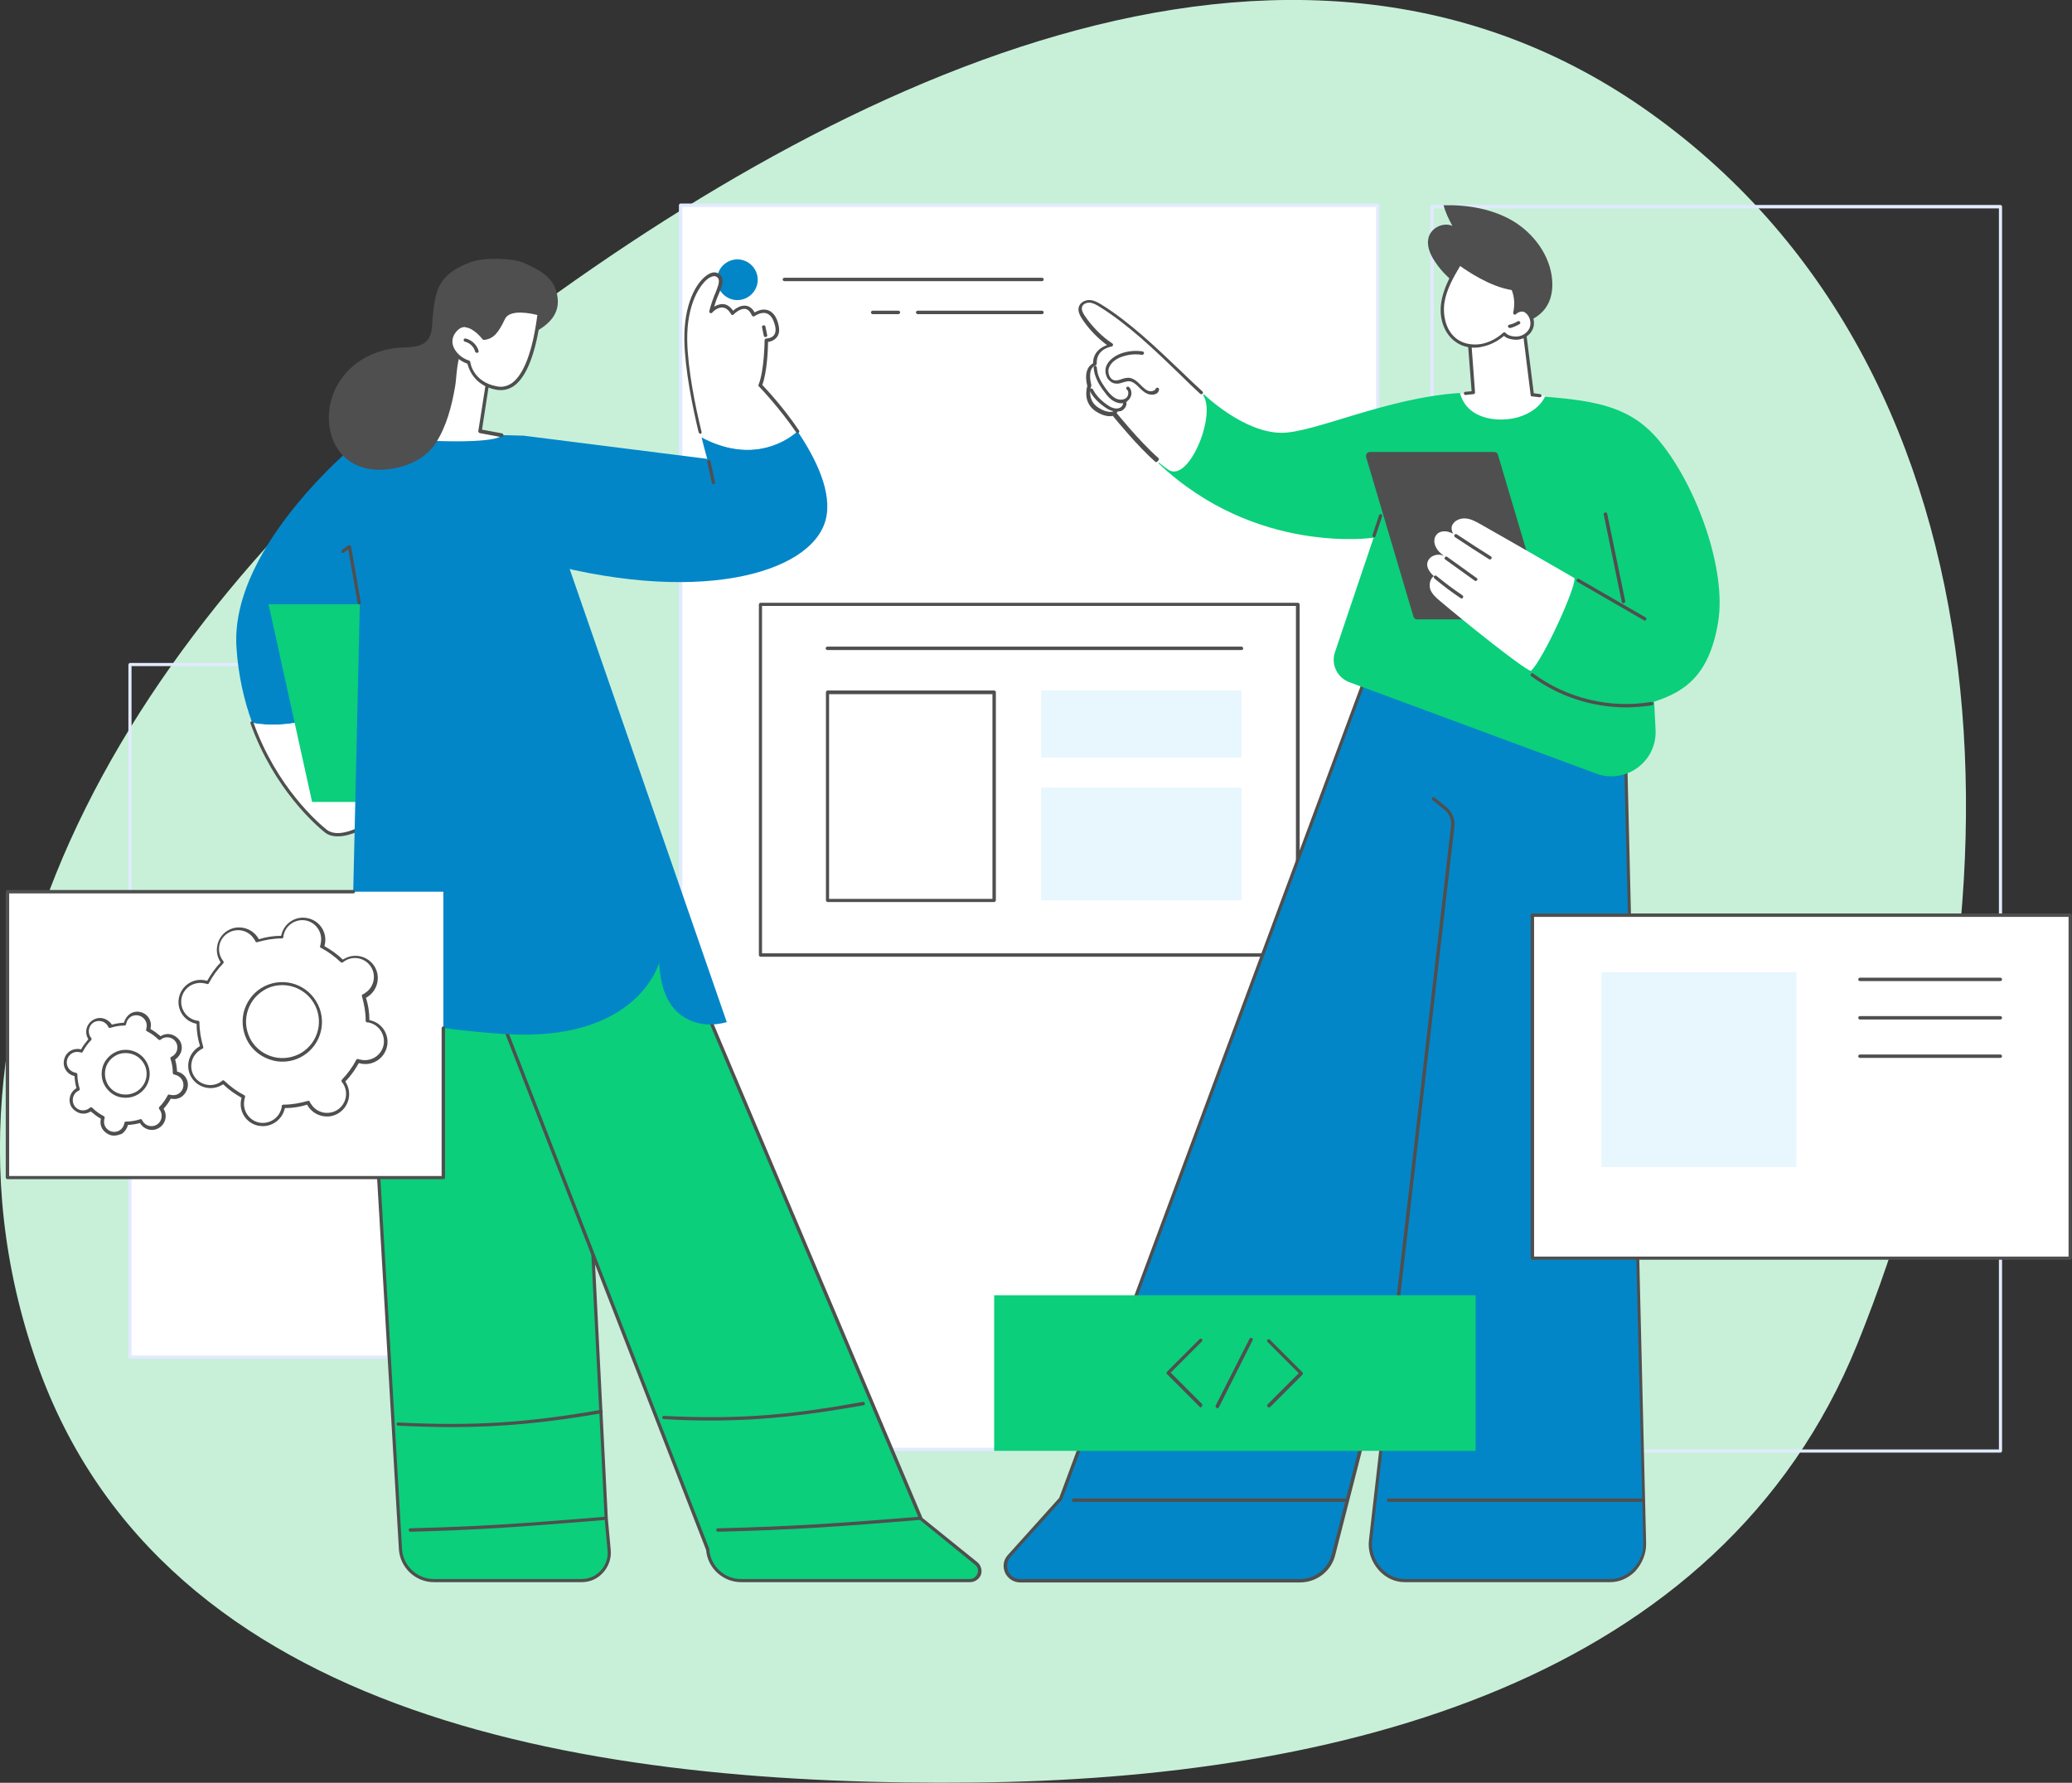 <?xml version="1.0" encoding="utf-8"?>
<!-- Generator: Adobe Illustrator 25.4.1, SVG Export Plug-In . SVG Version: 6.00 Build 0)  -->
<svg version="1.1" id="Layer_1" xmlns="http://www.w3.org/2000/svg" xmlns:xlink="http://www.w3.org/1999/xlink" x="0px" y="0px"
	 viewBox="0 0 723 622" style="enable-background:new 0 0 723 622;" xml:space="preserve">
<rect x="0" y="0" width="723" height="622" fill="#333333" stroke="none"/>
<style type="text/css">
	.st0{fill-rule:evenodd;clip-rule:evenodd;fill:#C8F0D9;}
	.st1{fill:#FFFFFF;}
	.st2{fill:#E2EAFF;}
	.st3{fill:#4F4F4F;}
	.st4{fill:#E8F6FE;}
	.st5{fill:#0386C8;}
	.st6{fill:#0BCF7B;}
</style>
<path class="st0" d="M340.3,621.9c126.4-1.3,259.9-34.7,307.8-153c60.1-148.6,57.5-336.8-72.1-429.4C449.8-50.7,288,29,165.3,123.9
	C54.3,209.9-34,342.1,12.8,475.4C57.1,601.2,208.4,623.3,340.3,621.9z"/>
<path class="st1" d="M480.7,71.6H237.5v434.1h243.2V71.6z"/>
<path class="st2" d="M480.7,506.3H237.5c-0.3,0-0.6-0.3-0.6-0.6V71.6c0-0.3,0.3-0.6,0.6-0.6h243.2c0.3,0,0.6,0.3,0.6,0.6v434.1
	C481.3,506,481,506.3,480.7,506.3z M238.1,505.1h242.1V72.2H238.1V505.1z"/>
<path class="st2" d="M193.4,343.2h-148c-0.3,0-0.6-0.3-0.6-0.6V231.9c0-0.3,0.3-0.6,0.6-0.6h148c0.3,0,0.6,0.3,0.6,0.6v110.7
	C193.9,342.9,193.7,343.2,193.4,343.2z M45.9,342h146.9V232.4H45.9V342z"/>
<path class="st1" d="M193.4,362.8h-148v110.7h148V362.8z"/>
<path class="st2" d="M193.4,474.1h-148c-0.3,0-0.6-0.3-0.6-0.6V362.8c0-0.3,0.3-0.6,0.6-0.6h148c0.3,0,0.6,0.3,0.6,0.6v110.7
	C193.9,473.8,193.7,474.1,193.4,474.1z M45.9,472.9h146.9V363.3H45.9V472.9z"/>
<path class="st2" d="M698,506.8H499.7c-0.3,0-0.6-0.3-0.6-0.6V72.1c0-0.3,0.3-0.6,0.6-0.6H698c0.3,0,0.6,0.3,0.6,0.6v434.1
	C698.6,506.5,698.3,506.8,698,506.8z M500.3,505.7h197.2V72.7H500.3V505.7z"/>
<path class="st1" d="M452.8,210.9H265.4v122.3h187.5V210.9z"/>
<path class="st3" d="M452.8,333.8H265.4c-0.3,0-0.6-0.3-0.6-0.6V210.9c0-0.3,0.3-0.6,0.6-0.6h187.5c0.3,0,0.6,0.3,0.6,0.6v122.3
	C453.4,333.5,453.1,333.8,452.8,333.8z M265.9,332.6h186.3V211.4H265.9V332.6z"/>
<path class="st3" d="M346.9,314.7h-58.1c-0.3,0-0.6-0.3-0.6-0.6v-72.6c0-0.3,0.3-0.6,0.6-0.6h58.1c0.3,0,0.6,0.3,0.6,0.6v72.6
	C347.4,314.5,347.2,314.7,346.9,314.7z M289.3,313.6h57v-71.4h-57V313.6z"/>
<path class="st4" d="M433.2,240.9h-69.9v23.4h69.9V240.9z"/>
<path class="st4" d="M433.2,274.8h-69.9v39.3h69.9V274.8z"/>
<path class="st3" d="M433.2,226.8H288.7c-0.3,0-0.6-0.3-0.6-0.6c0-0.3,0.3-0.6,0.6-0.6h144.5c0.3,0,0.6,0.3,0.6,0.6
	C433.8,226.5,433.6,226.8,433.2,226.8z"/>
<path class="st5" d="M566.7,239.7l7.2,298.6c0.2,6.8-5.3,13.1-12.1,13.1h-71.7c-7.2,0-12.8-7-12-14.2l9.4-82.1l-22.3,87.2
	c-1.4,5.3-6.2,9.1-11.7,9.1h-97.6c-4.5,0-6.9-5.3-3.9-8.6l18-20l111-299l38.9-17.1L566.7,239.7z"/>
<path class="st3" d="M561.9,552h-71.7c-3.5,0-6.7-1.5-9.1-4.2c-2.6-2.9-3.9-6.8-3.4-10.6l8.4-73.6l-20.2,79
	c-1.4,5.6-6.5,9.5-12.3,9.5h-97.6c-2.3,0-4.3-1.3-5.3-3.4c-0.9-2.1-0.6-4.5,1-6.2l17.9-19.9l111-298.9c0.1-0.1,0.2-0.3,0.3-0.3
	l38.9-17.1c0.2-0.1,0.4-0.1,0.6,0.1l46.6,32.9c0.1,0.1,0.2,0.3,0.2,0.5l7.2,298.6c0.1,3.6-1.4,7.2-3.9,9.9
	C568.2,550.6,565.1,552,561.9,552z M487.6,454.6c0,0,0.1,0,0.1,0c0.3,0.1,0.5,0.3,0.5,0.6l-9.4,82.1c-0.4,3.5,0.7,7,3.1,9.7
	c2.2,2.5,5.2,3.9,8.3,3.9h71.7c2.9,0,5.7-1.2,7.9-3.5c2.4-2.4,3.7-5.7,3.6-9L566.1,240L520,207.4l-38.4,16.8L370.7,523
	c0,0.1-0.1,0.1-0.1,0.2l-18,20c-1.2,1.4-1.5,3.3-0.8,5c0.8,1.7,2.4,2.7,4.2,2.7h97.6c5.3,0,9.8-3.6,11.1-8.6L487,455
	C487.1,454.8,487.3,454.6,487.6,454.6z"/>
<path class="st3" d="M488,452.6C487.9,452.6,487.9,452.6,488,452.6c-0.4,0-0.6-0.3-0.6-0.6l18.9-163.7c0.3-2.3-0.6-4.5-2.4-5.9
	l-4.1-3.3c-0.2-0.2-0.3-0.6-0.1-0.8c0.2-0.2,0.6-0.3,0.8-0.1l4.1,3.3c2.1,1.7,3.2,4.3,2.9,7l-18.9,163.7
	C488.5,452.4,488.3,452.6,488,452.6z"/>
<path class="st3" d="M470,524h-95.4c-0.3,0-0.6-0.3-0.6-0.6c0-0.3,0.3-0.6,0.6-0.6H470c0.3,0,0.6,0.3,0.6,0.6
	C470.6,523.7,470.3,524,470,524z"/>
<path class="st3" d="M573.3,524h-88.8c-0.3,0-0.6-0.3-0.6-0.6c0-0.3,0.3-0.6,0.6-0.6h88.8c0.3,0,0.6,0.3,0.6,0.6
	C573.9,523.7,573.6,524,573.3,524z"/>
<path class="st3" d="M500.8,91.4c-1.8-2.6-3.2-5.9-2.2-8.9c1.1-3.2,5.1-5,8.2-3.7c-1.3-2.3-2.4-4.7-3.1-7.2
	c8.5-0.2,17.2,1.3,24.4,5.6c7.2,4.4,12.8,12,13.5,20.4c0.3,3.5-0.3,7.2-2.4,10c-2.2,3-5.8,4.7-9.3,5.6c-4.7,1.2-9.8,1.1-14.1-1.1
	c-2.9-1.5-5.2-4.2-6.2-7.3c-0.3-0.8-0.4-1.6-0.5-2.4c0-0.6,0.3-1.7,0-2.2c-0.3-0.6-1.4-1.2-1.9-1.7c-0.7-0.6-1.4-1.3-2.1-2
	C503.4,94.9,502,93.2,500.8,91.4z"/>
<path class="st3" d="M508.6,91.9c-0.1,0-0.3-0.1-0.4-0.2c-1.9-1.9-3.3-4.3-4-6.8c-0.1-0.3,0.1-0.6,0.4-0.7c0.3-0.1,0.6,0.1,0.7,0.4
	c0.7,2.4,2,4.6,3.7,6.3c0.2,0.2,0.2,0.6,0,0.8C508.9,91.9,508.7,91.9,508.6,91.9z"/>
<path class="st1" d="M509.4,137.4l4.7-0.5l-1.2-16.2c0,0,3.9-19.7,19.1-5l2.8,21.9l4.5,0.6c0,0-1.8,10.2-14.5,10.2
	C513.8,148.4,509.2,144.8,509.4,137.4z"/>
<path class="st3" d="M537.3,138.6C537.3,138.6,537.3,138.6,537.3,138.6l-2.7-0.3c-0.3,0-0.5-0.2-0.5-0.5l-2.7-21.7
	c-4.4-4.2-8.2-5.8-11.2-4.9c-4.8,1.5-6.5,8.8-6.7,9.6l1.2,16.1c0,0.3-0.2,0.6-0.5,0.6l-2.8,0.3c-0.3,0-0.6-0.2-0.6-0.5
	c0-0.3,0.2-0.6,0.5-0.6l2.2-0.2l-1.2-15.6c0-0.1,0-0.1,0-0.2c0.1-0.4,1.8-8.8,7.5-10.6c3.6-1.1,7.8,0.7,12.5,5.3
	c0.1,0.1,0.2,0.2,0.2,0.3l2.7,21.5l2.2,0.3c0.3,0,0.5,0.3,0.5,0.6C537.9,138.4,537.6,138.6,537.3,138.6z"/>
<path class="st1" d="M524.9,116.5c-2.3,1.9-5,3.5-7.9,4c-2.9,0.6-6.1,0.1-8.6-1.5c-4.2-2.8-5.7-8.4-4.9-13.3
	c0.7-4.9,3.3-9.4,5.9-13.7c0,0,9.8,7.5,18.7,8.7c1.1,2.9,1.3,5.7,0.6,8.5c0,0,2-1.8,3.8-0.6c2,1.3,2.8,4.1,1.8,6.2
	c-1,2.2-3.4,3.5-5.8,3.3C527.2,117.9,526,117.6,524.9,116.5z"/>
<path class="st3" d="M514.6,121.3c-2.4,0-4.7-0.6-6.5-1.9c-4-2.7-6.1-8.1-5.2-13.9c0.8-5.2,3.6-10,5.9-13.9c0.1-0.1,0.2-0.2,0.4-0.3
	c0.2,0,0.3,0,0.5,0.1c0.1,0.1,9.7,7.4,18.4,8.6c0.2,0,0.4,0.2,0.5,0.4c1,2.5,1.3,5,0.9,7.5c0.9-0.4,2.1-0.7,3.3,0.1
	c2.2,1.4,3.1,4.5,2,6.9c-1,2.3-3.7,3.9-6.4,3.6c-1.1-0.1-2.4-0.3-3.6-1.3c-2.4,2-5.1,3.3-7.8,3.8
	C516.3,121.2,515.4,121.3,514.6,121.3z M509.5,92.8c-2.2,3.7-4.8,8.2-5.5,12.9c-0.6,4.4,0.5,10,4.7,12.8c2.2,1.5,5.2,2,8.2,1.5
	c2.6-0.5,5.3-1.8,7.6-3.9c0.2-0.2,0.6-0.2,0.8,0c0.9,0.9,1.9,1.2,3.2,1.3c2.2,0.2,4.3-1,5.2-2.9c0.8-1.9,0.1-4.4-1.6-5.5
	c-1.4-0.9-3.1,0.5-3.1,0.6c-0.2,0.2-0.5,0.2-0.7,0.1c-0.2-0.1-0.3-0.4-0.3-0.6c0.6-2.7,0.5-5.3-0.5-7.9
	C519.8,100,511.6,94.3,509.5,92.8z"/>
<path class="st3" d="M526.8,114.4c-0.3,0-0.5-0.2-0.6-0.4c-0.1-0.3,0.1-0.6,0.4-0.7c1.1-0.2,2.1-0.7,3-1.2c0.3-0.2,0.6-0.1,0.8,0.2
	c0.2,0.3,0.1,0.6-0.2,0.8c-1,0.6-2.2,1.1-3.4,1.4C526.9,114.4,526.8,114.4,526.8,114.4z"/>
<path class="st6" d="M479.3,187.6c0,0-41.1,6.2-75.1-26c8.1-4.7,13.1-13,15.8-24.1c0,0,13.9,13.5,27.2,13.5
	c11.5,0,36.4-12.2,62.2-13.9c0.5,1.6,1.2,3.2,2.3,4.5c2.1,2.6,5.4,4,8.6,4.5c3.1,0.5,6.3,0.3,9.3-0.5c2.7-0.8,5.3-2.1,7.3-4.1
	c0.9-0.9,1.7-2,2.2-3.1c18.6,1.5,30.4,3.7,40.2,15.8c12.7,15.5,23.3,44.6,20.2,63s-11.5,24.1-22.3,27.6l0.5,9.9
	c0.5,11-10.4,19-20.7,15.2l-86.2-31.9c-4.2-1.6-6.4-6.2-5-10.4L479.3,187.6z"/>
<path class="st3" d="M479.5,187.4c-0.1,0-0.1,0-0.2,0c-0.3-0.1-0.5-0.4-0.4-0.7l2.3-6.9c0.1-0.3,0.4-0.5,0.7-0.4
	c0.3,0.1,0.5,0.4,0.4,0.7l-2.3,6.9C480,187.2,479.8,187.4,479.5,187.4z"/>
<path class="st1" d="M419.2,137.2c-11.4-10.4-21.9-22.1-35.1-30.3c-1.2-0.7-2.4-1.4-3.7-1.5c-1.4-0.1-2.9,0.5-3.3,1.8
	c-0.5,1.3,0.3,2.7,1,3.8c2.4,3.6,6,7.3,9.6,9.7c0,0-6,0.9-5.7,6.6c0,0-3.6,0.6-1.9,7.5c0,0-2,5.4,2.8,8.4c3.5,2.2,5.7,1.3,5.7,1.3
	s11.6,14.5,19.1,19.4C415.1,168.8,425.3,142.8,419.2,137.2z"/>
<path class="st3" d="M403.5,161.2c-0.1,0-0.3,0-0.4-0.1c-6.3-5.6-13.4-14.3-14.8-16c-0.9,0.2-3,0.3-5.8-1.5
	c-4.6-2.9-3.4-7.9-3.1-8.9c-0.7-2.9-0.5-5.1,0.5-6.6c0.5-0.7,1.1-1.1,1.5-1.3c0-4.1,3.1-5.8,4.9-6.4c-3.2-2.3-6.4-5.6-8.7-9.1
	c-0.7-1.1-1.7-2.8-1.1-4.4c0.6-1.6,2.4-2.3,3.9-2.2c1.5,0.1,2.8,0.9,4,1.6c9.8,6.1,19,14.9,27.9,23.4c2.5,2.4,4.9,4.7,7.3,6.9
	c0.2,0.2,0.2,0.6,0,0.8c-0.2,0.2-0.6,0.2-0.8,0c-2.4-2.2-4.8-4.5-7.3-7c-8.8-8.5-17.9-17.2-27.7-23.3c-1.1-0.7-2.3-1.4-3.5-1.5
	c-1-0.1-2.4,0.4-2.7,1.4c-0.4,1.1,0.4,2.4,1,3.3c2.6,3.8,6.1,7.3,9.5,9.5c0.2,0.1,0.3,0.4,0.3,0.6c-0.1,0.2-0.2,0.4-0.5,0.5
	c-0.2,0-5.5,0.9-5.2,6c0,0.3-0.2,0.5-0.5,0.6c0,0-0.7,0.2-1.2,1c-0.5,0.8-1,2.5-0.2,5.8c0,0.1,0,0.2,0,0.3c-0.1,0.2-1.8,5,2.6,7.7
	c3.1,2,5.1,1.3,5.2,1.2c0.2-0.1,0.5,0,0.7,0.2c0.1,0.1,8,10,14.9,16.1c0.2,0.2,0.3,0.6,0,0.8C403.8,161.2,403.6,161.2,403.5,161.2z"
	/>
<path class="st3" d="M391.3,140.7c-0.8,0-1.6-0.2-2.4-0.6c-1.4-0.7-2.5-1.9-3.4-3.2c-1.2-1.5-2.6-3.6-3.4-6.1
	c-0.3-0.9-0.4-1.8-0.5-2.6c0-0.3,0.2-0.6,0.5-0.6c0.3,0,0.6,0.2,0.6,0.5c0.1,0.8,0.2,1.6,0.4,2.4c0.7,2.3,2.1,4.2,3.2,5.7
	c1,1.3,1.9,2.2,3,2.8c1,0.5,2.5,0.7,3.6-0.1c0.5-0.4,0.8-1,0.8-1.7c0-0.3,0-0.9-0.5-1.3c-0.2-0.2-0.3-0.6-0.1-0.8
	c0.2-0.2,0.6-0.3,0.8-0.1c0.6,0.5,0.9,1.3,0.9,2.2c0,1-0.5,2-1.3,2.6C393,140.5,392.2,140.7,391.3,140.7z"/>
<path class="st3" d="M401.9,137.7c-0.5,0-1-0.1-1.5-0.3c-1.2-0.5-2.1-1.4-2.9-2.2c-0.1-0.1-0.3-0.3-0.4-0.4
	c-0.8-0.8-1.9-1.7-3.1-1.8c-0.7,0-1.4,0.2-2.1,0.4c-0.9,0.3-1.8,0.6-2.8,0.4c-1-0.1-1.9-0.8-2.6-1.7c-0.7-1.2-1-2.7-0.6-4
	c0.8-2.6,3.4-4,4.8-4.6c2.5-1,5.3-1.3,8-0.9c0.3,0.1,0.5,0.3,0.5,0.7c-0.1,0.3-0.4,0.5-0.7,0.5c-2.5-0.4-5-0.1-7.4,0.8
	c-1.3,0.5-3.5,1.7-4.2,3.9c-0.3,1-0.1,2.1,0.4,3c0.4,0.7,1,1.1,1.7,1.2c0.7,0.1,1.5-0.1,2.3-0.4c0.8-0.3,1.7-0.5,2.5-0.5
	c1.6,0.1,2.9,1.2,3.8,2.1c0.1,0.1,0.3,0.3,0.4,0.4c0.8,0.8,1.6,1.6,2.5,2c1,0.4,2.4,0.2,2.8-0.7c0.1-0.3,0.5-0.4,0.8-0.3
	c0.3,0.1,0.4,0.5,0.3,0.8C404.2,137.3,403,137.7,401.9,137.7z"/>
<path class="st3" d="M389.5,143.6c-0.5,0-1-0.1-1.6-0.3c-1-0.3-1.9-0.9-2.6-1.4c-2.4-1.7-4-3.5-5-5.5c-0.1-0.3,0-0.6,0.3-0.8
	s0.6,0,0.8,0.3c0.9,1.8,2.4,3.5,4.6,5.1c0.7,0.5,1.4,1,2.3,1.3c0.9,0.3,1.7,0.3,2.4,0c0.7-0.3,1.2-1,1.2-1.6c0-0.3,0.3-0.6,0.6-0.6
	c0.3,0,0.6,0.3,0.6,0.6c0,1.1-0.8,2.2-1.9,2.7C390.6,143.5,390,143.6,389.5,143.6z"/>
<path class="st3" d="M388.7,144.8c-0.1,0-0.3-0.1-0.4-0.2c-0.2-0.2-0.2-0.6,0-0.8c0.2-0.2,0.4-0.5,0.6-0.8c0.1-0.3,0.5-0.4,0.8-0.3
	s0.4,0.5,0.3,0.8c-0.2,0.4-0.5,0.9-0.8,1.2C389,144.7,388.8,144.8,388.7,144.8z"/>
<path class="st3" d="M478,157.7h43.4c0.6,0,1.2,0.4,1.3,1l16.5,55.6c0.3,0.9-0.4,1.8-1.3,1.8h-43.4c-0.6,0-1.2-0.4-1.3-1l-16.5-55.6
	C476.4,158.6,477.1,157.7,478,157.7z"/>
<path class="st1" d="M500.3,201c-1.9-1.8-3-3.8-1.8-5.7c1.2-1.9,4.2-2.4,5.9-0.9c-1.3-1-2.6-2-3.3-3.4c-0.8-1.4-0.9-3.3,0.2-4.5
	c0.9-1.1,2.5-1.3,3.9-1c0.7,0.2,1.3,0.4,1.9,0.7c-0.6-0.9-0.8-2.2-0.3-3.1c0.9-1.7,3-2.4,4.8-2.2c1.9,0.2,3.6,1.2,5.2,2.1
	c11,6.2,32.6,18.7,32.6,18.7c0.6,3.1-10.8,28.2-15.2,32.4c-2.8-0.8-23.7-17.6-31.7-24.4c-1.3-1.1-2.7-2.3-3.4-4
	C498.6,204.1,498.9,202,500.3,201z"/>
<path class="st3" d="M519.9,195.2c-0.1,0-0.2,0-0.3-0.1c-4-2.5-8-5.1-11.9-7.7c-0.3-0.2-0.3-0.5-0.2-0.8c0.2-0.3,0.5-0.3,0.8-0.2
	c3.9,2.6,7.9,5.2,11.9,7.7c0.3,0.2,0.4,0.5,0.2,0.8C520.3,195.1,520.1,195.2,519.9,195.2z"/>
<path class="st3" d="M514.9,202.7c-0.1,0-0.2,0-0.3-0.1l-10.3-7.4c-0.3-0.2-0.3-0.5-0.1-0.8c0.2-0.3,0.5-0.3,0.8-0.1l10.3,7.4
	c0.3,0.2,0.3,0.5,0.1,0.8C515.2,202.6,515,202.7,514.9,202.7z"/>
<path class="st3" d="M510,208.8c-0.1,0-0.2,0-0.3-0.1c-3.2-2.1-6.3-4.5-9.2-6.9c-0.2-0.2-0.3-0.6-0.1-0.8c0.2-0.2,0.6-0.3,0.8-0.1
	c2.9,2.4,6,4.7,9.1,6.8c0.3,0.2,0.3,0.5,0.2,0.8C510.4,208.7,510.2,208.8,510,208.8z"/>
<path class="st3" d="M567.5,246.8c-11.9,0-23.6-3.8-33.2-10.9c-0.3-0.2-0.3-0.6-0.1-0.8c0.2-0.3,0.6-0.3,0.8-0.1
	c11.8,8.7,26.8,12.3,41.2,9.9c0.3-0.1,0.6,0.2,0.7,0.5c0.1,0.3-0.2,0.6-0.5,0.7C573.4,246.5,570.4,246.8,567.5,246.8z"/>
<path class="st3" d="M573.9,216.5c-0.1,0-0.2,0-0.3-0.1L550.4,203c-0.3-0.2-0.4-0.5-0.2-0.8c0.2-0.3,0.5-0.4,0.8-0.2l23.2,13.4
	c0.3,0.2,0.4,0.5,0.2,0.8C574.3,216.4,574.1,216.5,573.9,216.5z"/>
<path class="st3" d="M566.5,210.5c-0.3,0-0.5-0.2-0.6-0.5l-6.3-30.5c-0.1-0.3,0.1-0.6,0.5-0.7c0.3-0.1,0.6,0.1,0.7,0.4l6.3,30.5
	c0.1,0.3-0.1,0.6-0.5,0.7C566.6,210.5,566.5,210.5,566.5,210.5z"/>
<path class="st5" d="M257.3,104.7c3.9,0,7.1-3.2,7.1-7.1c0-3.9-3.2-7.1-7.1-7.1s-7.1,3.2-7.1,7.1
	C250.2,101.5,253.4,104.7,257.3,104.7z"/>
<path class="st6" d="M126.9,321.2l12.9,219.4c0.5,6.1,5.5,10.8,11.6,10.8H203c5.7,0,10.2-4.9,9.6-10.6l-1-10.9l-11.4-226.6
	L126.9,321.2z"/>
<path class="st3" d="M203,552h-51.6c-6.4,0-11.7-5-12.2-11.3l-12.9-219.4c0-0.3,0.2-0.5,0.4-0.6l73.3-17.9c0.2,0,0.3,0,0.5,0.1
	c0.1,0.1,0.2,0.3,0.2,0.4l11.4,226.6l1,10.8c0.3,2.9-0.7,5.8-2.6,7.9C208.6,550.8,205.9,552,203,552z M127.5,321.7l12.8,218.9
	c0.4,5.7,5.3,10.3,11,10.3H203c2.6,0,5-1.1,6.7-3c1.7-1.9,2.6-4.5,2.3-7l-1-10.9L199.6,304L127.5,321.7z"/>
<path class="st3" d="M143.2,534.4c-0.3,0-0.6-0.3-0.6-0.6c0-0.3,0.2-0.6,0.6-0.6c24.2-0.6,39.1-1.7,61.7-3.5l6-0.5
	c0.3,0,0.6,0.2,0.6,0.5c0,0.3-0.2,0.6-0.5,0.6l-6,0.5C182.4,532.6,167.4,533.8,143.2,534.4C143.2,534.4,143.2,534.4,143.2,534.4z"/>
<path class="st3" d="M157.6,497.9c-5.9,0-12.1-0.2-18.7-0.5c-0.3,0-0.6-0.3-0.5-0.6c0-0.3,0.3-0.6,0.6-0.5c25.9,1.3,45,0.1,70.6-4.4
	c0.3-0.1,0.6,0.2,0.7,0.5s-0.2,0.6-0.5,0.7C190.6,496.4,175.1,497.9,157.6,497.9z"/>
<path class="st6" d="M161.6,321.2L247,540.6c0.5,6.1,5.5,10.8,11.6,10.8h79.9c3.2,0,4.6-4,2.1-6.1l-19.2-15.4l-95.8-226.6
	L161.6,321.2z"/>
<path class="st3" d="M338.5,552h-79.9c-6.3,0-11.7-4.9-12.2-11.2l-85.3-219.3c-0.1-0.2-0.1-0.3,0-0.5c0.1-0.1,0.2-0.3,0.4-0.3
	l63.9-17.9c0.3-0.1,0.6,0.1,0.7,0.3l95.8,226.5l19.1,15.4c1.3,1.1,1.8,2.8,1.3,4.4C341.7,550.9,340.2,552,338.5,552z M162.4,321.6
	l85.1,218.8c0,0.1,0,0.1,0,0.2c0.4,5.8,5.3,10.3,11,10.3h79.9c1.5,0,2.3-1,2.7-1.9c0.3-0.9,0.3-2.2-0.9-3.1L321,530.3
	c-0.1-0.1-0.1-0.1-0.2-0.2L225.2,304L162.4,321.6z"/>
<path class="st3" d="M250.5,534.4c-0.3,0-0.6-0.3-0.6-0.6c0-0.3,0.2-0.6,0.6-0.6c26.2-0.6,43.8-1.9,70.2-4c0.3,0,0.6,0.2,0.6,0.5
	c0,0.3-0.2,0.6-0.5,0.6C294.3,532.5,276.7,533.8,250.5,534.4C250.5,534.4,250.5,534.4,250.5,534.4z"/>
<path class="st3" d="M248.1,495.6c-5.2,0-10.6-0.1-16.5-0.5c-0.3,0-0.6-0.3-0.5-0.6c0-0.3,0.3-0.6,0.6-0.5
	c27.5,1.4,45.6-0.6,69.4-4.9c0.3-0.1,0.6,0.2,0.7,0.5s-0.2,0.6-0.5,0.7C282.4,493.6,267.2,495.6,248.1,495.6z"/>
<path class="st5" d="M88,252.2c-2.8-7.7-4.9-16.6-5.5-26.5c-2.2-36.2,44.4-73.1,44.4-73.1l12.7-0.7l-12.7,84.2l2,6.9
	C121.2,247.2,104,255.2,88,252.2z"/>
<path class="st1" d="M128.9,243l10.7,36.8c0,0-18.3,16.1-25.9,10c-5.5-4.4-18.2-17.1-25.7-37.6C104,255.1,121.2,247.2,128.9,243z"/>
<path class="st3" d="M117.9,291.8c-1.8,0-3.4-0.4-4.7-1.5c-2.8-2.3-17.5-14.8-25.8-37.9c-0.1-0.3,0-0.6,0.3-0.7
	c0.3-0.1,0.6,0,0.7,0.3c8.2,22.8,22.7,35.1,25.5,37.4c7.1,5.7,25-9.9,25.2-10c0.2-0.2,0.6-0.2,0.8,0.1c0.2,0.2,0.2,0.6-0.1,0.8
	C139.3,280.8,126.7,291.8,117.9,291.8z"/>
<path class="st6" d="M186.6,279.8h-77.7l-15.2-69h77.7L186.6,279.8z"/>
<path class="st5" d="M126.9,152.6c0,0,28.7-1.5,55.8-0.6c0.4,1.3,0.9,2.6,1.3,3.9c23.2,66.9,46.4,133.8,69.6,200.7
	c-1.1,0.3-9,2.7-15.9-2.4c-4-2.9-7.2-8.4-7.7-18.4c0,0-7.3,28.3-54.8,24.9c-47.6-3.3-52.8-12.5-52.8-12.5L126.9,152.6z"/>
<path class="st3" d="M125.4,210.9c-0.3,0-0.5-0.2-0.6-0.5l-3.3-18.7l-1.5,1.1c-0.3,0.2-0.6,0.1-0.8-0.1c-0.2-0.3-0.1-0.6,0.1-0.8
	l2.2-1.6c0.2-0.1,0.4-0.1,0.6-0.1c0.2,0.1,0.3,0.2,0.4,0.4l3.4,19.6C126,210.5,125.8,210.8,125.4,210.9
	C125.5,210.9,125.4,210.9,125.4,210.9z"/>
<path class="st5" d="M182.7,152l64.1,8.1c0,0-0.9-3-2-7.5c16,8.5,28,2.7,33.5-2.1c6.4,9.5,12.3,21.4,9.8,30.9
	c-5,18.8-45.3,30.4-103.5,13.5l-8.3-38.5L182.7,152z"/>
<path class="st1" d="M244.8,152.5c-2.1-8.6-5.3-22.9-5.5-33.9c-0.3-16.8,7.6-24.1,10.5-23c2.9,1.1,1.2,4.5,0,7.4
	c-1.2,2.9-1.8,5.5-1.8,5.5s4.3-4.8,7.6,0.6c0,0,5-5.1,7.4,0.6c0,0,5.4-4.1,7.7,2.4c2.3,6.5-3.3,6.5-3.3,6.5s-0.1,10.6-2.1,15.7
	c0,0,6.8,6.9,13,16C272.8,155.2,260.9,161,244.8,152.5z"/>
<path class="st3" d="M244.4,151.3c-0.3,0-0.5-0.2-0.6-0.4c-2.2-9.1-4.8-22-5-32.2c-0.2-12.6,4.1-20.1,7.9-22.7
	c1.3-0.9,2.5-1.2,3.5-0.8c0.8,0.3,1.4,0.8,1.7,1.5c0.7,1.6-0.2,3.8-1.1,5.9c-0.1,0.2-0.2,0.5-0.3,0.7c-0.6,1.4-1,2.7-1.3,3.7
	c0.8-0.5,2-1,3.2-0.9c1.3,0.1,2.4,0.9,3.4,2.3c0.9-0.8,2.8-2.1,4.7-1.7c1.1,0.2,2.1,1,2.8,2.3c0.9-0.5,2.7-1.4,4.6-0.8
	c1.5,0.5,2.7,1.8,3.4,3.9c0.8,2.4,0.8,4.2-0.2,5.5c-0.9,1.2-2.3,1.6-3.1,1.7c0,2.2-0.3,10.4-2,15c1.3,1.4,7.3,7.7,12.8,15.9
	c0.2,0.3,0.1,0.6-0.2,0.8c-0.3,0.2-0.6,0.1-0.8-0.2c-6.2-9-12.9-15.9-13-16c-0.2-0.2-0.2-0.4-0.1-0.6c2-4.9,2.1-15.4,2.1-15.5
	c0-0.2,0.1-0.3,0.2-0.4c0.1-0.1,0.3-0.2,0.4-0.2c0,0,1.8,0,2.7-1.2c0.7-1,0.7-2.5,0-4.4c-0.6-1.8-1.5-2.8-2.7-3.2
	c-1.9-0.6-4.1,1-4.1,1c-0.1,0.1-0.3,0.1-0.5,0.1c-0.2,0-0.3-0.2-0.4-0.3c-0.6-1.3-1.3-2.1-2.2-2.3c-2-0.4-4.2,1.9-4.2,1.9
	c-0.1,0.1-0.3,0.2-0.5,0.2c-0.2,0-0.3-0.1-0.4-0.3c-0.8-1.4-1.8-2.2-2.9-2.3c-1.9-0.2-3.7,1.7-3.7,1.8c-0.2,0.2-0.5,0.2-0.7,0.1
	s-0.4-0.4-0.3-0.6c0-0.1,0.6-2.6,1.8-5.6c0.1-0.2,0.2-0.5,0.3-0.7c0.7-1.8,1.6-3.9,1.1-5c-0.2-0.4-0.5-0.7-1.1-0.9
	c-0.5-0.2-1.4,0.1-2.4,0.7c-2.8,2-7.6,8.8-7.4,21.7c0.2,10.1,2.8,22.9,5,31.9c0.1,0.3-0.1,0.6-0.4,0.7
	C244.4,151.3,244.4,151.3,244.4,151.3z"/>
<path class="st3" d="M267.1,117.6c-0.3,0-0.5-0.2-0.6-0.5l-0.6-2.9c-0.1-0.3,0.1-0.6,0.5-0.7c0.3-0.1,0.6,0.1,0.7,0.5l0.6,2.9
	c0.1,0.3-0.1,0.6-0.5,0.7C267.2,117.6,267.1,117.6,267.1,117.6z"/>
<path class="st3" d="M249,169c-0.3,0-0.5-0.2-0.6-0.5l-1.6-7.3c-0.1-0.3,0.1-0.6,0.4-0.7c0.3-0.1,0.6,0.1,0.7,0.4l1.6,7.3
	c0.1,0.3-0.1,0.6-0.4,0.7C249.1,169,249,169,249,169z"/>
<path class="st1" d="M170.5,131.3l-3,19.2l7.5,1.5c0,0-1.2,3-28.7,1.6c-20-1,10.9-33.1,10.9-33.1S163.6,124.9,170.5,131.3z"/>
<path class="st3" d="M175,152.5c0,0-0.1,0-0.1,0l-7.5-1.4c-0.3-0.1-0.5-0.3-0.5-0.7l2.7-17.2c-6.8-6.5-8.5-14.3-8.6-14.6
	c-0.1-0.3,0.1-0.6,0.4-0.7c0.3-0.1,0.6,0.1,0.7,0.4c0,0.1,1.8,8,8.5,14.2c0.1,0.1,0.2,0.3,0.2,0.5l-2.6,16.9l7,1.3
	c0.3,0.1,0.5,0.4,0.5,0.7C175.5,152.4,175.3,152.5,175,152.5z"/>
<path class="st3" d="M194,101.3c-1.4-4.5-5.2-6.9-11-9.5c-4.3-1.9-14.2-2-18.6-0.4c-11.4,4.2-12.5,9.7-13.4,19c-0.3,2.8,0,6-1.8,8.2
	c-2.2,2.7-6.3,2.5-9.7,2.7c-7.8,0.5-15.6,4.2-20.2,10.6c-4.7,6.3-6,15.2-2.8,22.3c3.2,7.2,10.2,10.3,18.1,9.6
	c6.9-0.6,13.8-3.5,17.5-9.3s5.5-12.7,6.7-19.6c0.6-3.3,0.5-10.6,2.9-13c1.5-1.5,4.2,1.4,6.2,0.7C177.2,119,198.7,115.9,194,101.3z"
	/>
<path class="st1" d="M188.2,109.5c0,0-10.2-3-12.4,1.6s-3.7,6.6-6.8,7c0,0-5.4-7.4-9.8-3.1c-4.4,4.3-0.5,10,4.4,11.5
	c0,0,0.9,7.4,9.8,9C182.2,137,186.4,123.7,188.2,109.5z"/>
<path class="st3" d="M174.8,136.1c-0.5,0-1,0-1.5-0.1c-8-1.4-9.8-7.6-10.2-9.1c-3-1-5.5-3.5-6.2-6.2c-0.6-2.2,0.1-4.4,1.9-6.1
	c1.1-1.1,2.4-1.6,3.8-1.5c3.1,0.2,5.8,3.4,6.6,4.4c2.7-0.4,4-2.3,6.1-6.6c2.4-5,12.7-2,13.1-1.9c0.3,0.1,0.4,0.3,0.4,0.6
	c-1.7,13.3-4.9,21.7-9.4,25C178,135.6,176.4,136.1,174.8,136.1z M162.2,114.1c-1,0-1.8,0.4-2.6,1.2c-1.5,1.5-2,3.2-1.6,5
	c0.6,2.4,3,4.7,5.7,5.5c0.2,0.1,0.4,0.3,0.4,0.5c0,0.3,1,7,9.3,8.5c2,0.4,3.7-0.1,5.3-1.2c4.1-3,7.2-11.2,8.8-23.7
	c-2-0.5-9.6-2.2-11.3,1.4c-2.3,4.8-3.9,6.9-7.3,7.3c-0.2,0-0.4-0.1-0.5-0.2c0,0-2.9-3.9-6-4.2C162.4,114.1,162.3,114.1,162.2,114.1z
	"/>
<path class="st3" d="M166.4,123.1c-0.3,0-0.5-0.2-0.6-0.4c-0.4-1.7-1.9-3.1-3.6-3.5c-0.3-0.1-0.5-0.4-0.4-0.7
	c0.1-0.3,0.4-0.5,0.7-0.4c2.1,0.5,3.9,2.2,4.5,4.3c0.1,0.3-0.1,0.6-0.4,0.7C166.5,123.1,166.4,123.1,166.4,123.1z"/>
<path class="st3" d="M363.6,98.1h-89.9c-0.3,0-0.6-0.3-0.6-0.6c0-0.3,0.3-0.6,0.6-0.6h89.9c0.3,0,0.6,0.3,0.6,0.6
	C364.1,97.9,363.9,98.1,363.6,98.1z"/>
<path class="st3" d="M313.5,109.6h-9c-0.3,0-0.6-0.3-0.6-0.6c0-0.3,0.3-0.6,0.6-0.6h9c0.3,0,0.6,0.3,0.6,0.6
	C314,109.4,313.8,109.6,313.5,109.6z"/>
<path class="st3" d="M363.6,109.6h-43.4c-0.3,0-0.6-0.3-0.6-0.6c0-0.3,0.3-0.6,0.6-0.6h43.4c0.3,0,0.6,0.3,0.6,0.6
	C364.1,109.4,363.9,109.6,363.6,109.6z"/>
<path class="st1" d="M722.3,319.3H534.7v119.7h187.6V319.3z"/>
<path class="st3" d="M722.3,439.5H534.7c-0.3,0-0.6-0.3-0.6-0.6V319.3c0-0.3,0.3-0.6,0.6-0.6h187.6c0.3,0,0.6,0.3,0.6,0.6v119.7
	C722.9,439.3,722.7,439.5,722.3,439.5z M535.3,438.4h186.5V319.9H535.3V438.4z"/>
<path class="st4" d="M626.8,339.2h-68v68h68V339.2z"/>
<path class="st3" d="M698,342.3h-49c-0.3,0-0.6-0.3-0.6-0.6c0-0.3,0.3-0.6,0.6-0.6h49c0.3,0,0.6,0.3,0.6,0.6
	C698.6,342,698.3,342.3,698,342.3z"/>
<path class="st3" d="M698,355.7h-49c-0.3,0-0.6-0.3-0.6-0.6s0.3-0.6,0.6-0.6h49c0.3,0,0.6,0.3,0.6,0.6S698.3,355.7,698,355.7z"/>
<path class="st3" d="M698,369.1h-49c-0.3,0-0.6-0.3-0.6-0.6s0.3-0.6,0.6-0.6h49c0.3,0,0.6,0.3,0.6,0.6S698.3,369.1,698,369.1z"/>
<path class="st1" d="M154.7,311.1H2.6v99.7h152.1V311.1z"/>
<path class="st3" d="M154.7,411.4H2.6c-0.3,0-0.6-0.3-0.6-0.6v-99.7c0-0.3,0.3-0.6,0.6-0.6h120.7c0.3,0,0.6,0.3,0.6,0.6
	c0,0.3-0.3,0.6-0.6,0.6H3.2v98.6h150.9v-51.6c0-0.3,0.3-0.6,0.6-0.6c0.3,0,0.6,0.3,0.6,0.6v52.2C155.3,411.2,155,411.4,154.7,411.4z
	"/>
<path class="st1" d="M77,335.1c0.2,0.3,0.3,0.5,0.5,0.7c-2.1,2.1-3.8,4.5-5.1,7.1c-0.3-0.1-0.5-0.2-0.8-0.3
	c-3.9-0.9-7.7,1.5-8.6,5.3c-0.9,3.9,1.5,7.7,5.3,8.6c0.3,0.1,0.6,0.1,0.9,0.1c0,2.9,0.5,5.8,1.4,8.6c-0.3,0.1-0.5,0.3-0.8,0.4
	c-3.4,2.1-4.4,6.5-2.4,9.9c2.1,3.4,6.5,4.4,9.9,2.4c0.3-0.2,0.5-0.3,0.7-0.5c2.1,2.1,4.5,3.8,7.1,5.1c-0.1,0.3-0.2,0.5-0.3,0.8
	c-0.9,3.9,1.5,7.7,5.3,8.6c3.9,0.9,7.7-1.5,8.6-5.3c0.1-0.3,0.1-0.6,0.1-0.9c2.9,0,5.8-0.5,8.6-1.4c0.1,0.3,0.3,0.5,0.4,0.8
	c2.1,3.4,6.5,4.4,9.9,2.4c3.4-2.1,4.4-6.5,2.4-9.9c-0.2-0.3-0.3-0.5-0.5-0.7c2.1-2.1,3.8-4.5,5.1-7.1c0.3,0.1,0.5,0.2,0.8,0.3
	c3.9,0.9,7.7-1.5,8.6-5.3c0.9-3.9-1.5-7.7-5.3-8.6c-0.3-0.1-0.6-0.1-0.9-0.1c0-2.9-0.5-5.8-1.4-8.6c0.3-0.1,0.5-0.3,0.8-0.4
	c3.4-2.1,4.4-6.5,2.4-9.9c-2.1-3.4-6.5-4.4-9.9-2.4c-0.3,0.2-0.5,0.3-0.7,0.5c-2.1-2.1-4.5-3.8-7.1-5.1c0.1-0.3,0.2-0.5,0.3-0.8
	c0.9-3.9-1.5-7.7-5.3-8.7s-7.7,1.5-8.6,5.3c-0.1,0.3-0.1,0.6-0.1,0.9c-2.9,0-5.8,0.5-8.6,1.4c-0.1-0.3-0.3-0.5-0.4-0.8
	c-2.1-3.4-6.5-4.4-9.9-2.4C76,327.3,74.9,331.7,77,335.1z M109.9,349.5c3.9,6.3,1.9,14.5-4.4,18.3c-6.3,3.9-14.5,1.9-18.3-4.4
	c-3.9-6.3-1.9-14.5,4.4-18.3C97.8,341.2,106.1,343.2,109.9,349.5z"/>
<path class="st3" d="M91.7,392.9c-0.6,0-1.2-0.1-1.8-0.2c-4.2-1-6.7-5.2-5.7-9.3c0-0.1,0.1-0.3,0.1-0.4c-2.3-1.3-4.5-2.8-6.4-4.7
	c-0.1,0.1-0.2,0.2-0.4,0.2c-3.6,2.2-8.4,1.1-10.7-2.6c-2.2-3.6-1.1-8.4,2.6-10.7c0.1-0.1,0.2-0.1,0.4-0.2c-0.8-2.5-1.2-5.2-1.2-7.8
	c-0.1,0-0.3-0.1-0.4-0.1c-4.2-1-6.7-5.2-5.7-9.3c0.5-2,1.7-3.7,3.5-4.8c1.8-1.1,3.8-1.4,5.9-0.9c0.1,0,0.3,0.1,0.4,0.1
	c1.3-2.3,2.8-4.5,4.7-6.4c-0.1-0.1-0.2-0.2-0.2-0.4c-1.1-1.8-1.4-3.8-0.9-5.9c0.5-2,1.7-3.7,3.5-4.8c1.8-1.1,3.8-1.4,5.9-0.9
	c2,0.5,3.7,1.7,4.8,3.5c0.1,0.1,0.1,0.2,0.2,0.4c2.5-0.8,5.2-1.2,7.8-1.2c0-0.1,0.1-0.3,0.1-0.4c0.5-2,1.7-3.7,3.5-4.8
	c1.8-1.1,3.8-1.4,5.9-0.9c4.2,1,6.7,5.2,5.7,9.3c0,0.1-0.1,0.3-0.1,0.4c2.3,1.3,4.5,2.8,6.4,4.7c0.1-0.1,0.2-0.2,0.4-0.2
	c3.6-2.2,8.4-1.1,10.7,2.6c2.2,3.6,1.1,8.4-2.6,10.7c-0.1,0.1-0.2,0.1-0.4,0.2c0.8,2.5,1.2,5.2,1.2,7.8c0.1,0,0.3,0.1,0.4,0.1
	c4.2,1,6.7,5.2,5.7,9.3c-0.5,2-1.7,3.7-3.5,4.8c-1.8,1.1-3.8,1.4-5.9,0.9c-0.1,0-0.3-0.1-0.4-0.1c-1.3,2.3-2.8,4.5-4.7,6.4
	c0.1,0.1,0.2,0.2,0.2,0.4c2.2,3.6,1.1,8.4-2.6,10.7c-1.8,1.1-3.8,1.4-5.9,0.9c-2-0.5-3.7-1.7-4.8-3.5c-0.1-0.1-0.1-0.2-0.2-0.4
	c-2.5,0.8-5.2,1.2-7.8,1.2c0,0.1-0.1,0.3-0.1,0.4C98.4,390.5,95.2,392.9,91.7,392.9z M77.9,376.9c0.1,0,0.3,0.1,0.4,0.2
	c2.1,2,4.4,3.7,6.9,5c0.3,0.1,0.4,0.4,0.3,0.7c-0.1,0.3-0.2,0.5-0.2,0.8c-0.8,3.5,1.3,7.1,4.9,8c3.5,0.8,7.1-1.3,8-4.9
	c0.1-0.2,0.1-0.5,0.1-0.8c0-0.3,0.3-0.5,0.6-0.5c2.9,0,5.7-0.5,8.5-1.3c0.3-0.1,0.6,0,0.7,0.3c0.1,0.3,0.2,0.5,0.4,0.7
	c0.9,1.5,2.4,2.6,4.1,3c1.7,0.4,3.5,0.1,5-0.8c3.1-1.9,4.1-6,2.2-9.1c-0.1-0.2-0.3-0.4-0.5-0.7c-0.2-0.2-0.2-0.6,0-0.8
	c2-2.1,3.7-4.4,5-6.9c0.1-0.3,0.4-0.4,0.7-0.3c0.3,0.1,0.5,0.2,0.8,0.2c1.7,0.4,3.5,0.1,5-0.8c1.5-0.9,2.6-2.4,3-4.1
	c0.8-3.5-1.3-7.1-4.9-8c-0.2-0.1-0.5-0.1-0.8-0.1c-0.3,0-0.5-0.3-0.5-0.6c0-2.9-0.5-5.7-1.3-8.5c-0.1-0.3,0-0.6,0.3-0.7
	c0.3-0.1,0.5-0.2,0.7-0.4c3.1-1.9,4.1-6,2.2-9.1c-1.9-3.1-6-4.1-9.1-2.2c-0.2,0.1-0.4,0.3-0.7,0.5c-0.2,0.2-0.6,0.2-0.8,0
	c-2.1-2-4.4-3.7-6.9-5c-0.3-0.1-0.4-0.4-0.3-0.7c0.1-0.3,0.2-0.5,0.2-0.8c0.8-3.5-1.3-7.1-4.9-8c-1.7-0.4-3.5-0.1-5,0.8
	c-1.5,0.9-2.6,2.4-3,4.1c-0.1,0.2-0.1,0.5-0.1,0.8c0,0.3-0.3,0.5-0.6,0.5c-2.9,0-5.7,0.5-8.5,1.3c-0.3,0.1-0.6,0-0.7-0.3
	c-0.1-0.3-0.2-0.5-0.4-0.7c-0.9-1.5-2.4-2.6-4.1-3c-1.7-0.4-3.5-0.1-5,0.8c-1.5,0.9-2.6,2.4-3,4.1c-0.4,1.7-0.1,3.5,0.8,5
	c0,0,0,0,0,0c0.1,0.2,0.3,0.4,0.5,0.7c0.2,0.2,0.2,0.6,0,0.8c-2,2.1-3.7,4.4-5,6.9c-0.1,0.3-0.4,0.4-0.7,0.3
	c-0.3-0.1-0.5-0.2-0.8-0.2c-1.7-0.4-3.5-0.1-5,0.8c-1.5,0.9-2.6,2.4-3,4.1c-0.8,3.5,1.3,7.1,4.9,8c0.2,0.1,0.5,0.1,0.8,0.1
	c0.3,0,0.5,0.3,0.5,0.6c0,2.9,0.5,5.7,1.3,8.5c0.1,0.3,0,0.6-0.3,0.7c-0.3,0.1-0.5,0.2-0.7,0.4c-3.1,1.9-4.1,6-2.2,9.1
	c1.9,3.1,6,4.1,9.1,2.2c0.2-0.1,0.4-0.3,0.7-0.5C77.6,376.9,77.8,376.9,77.9,376.9z M98.6,370.4c-1.1,0-2.2-0.1-3.3-0.4
	c-3.6-0.9-6.7-3.1-8.6-6.2c-1.9-3.2-2.5-6.9-1.7-10.5c0.9-3.6,3.1-6.7,6.2-8.6c6.5-4,15.1-2,19.1,4.6c4,6.5,2,15.1-4.6,19.1
	C103.6,369.7,101.1,370.4,98.6,370.4z M98.5,343.7c-2.3,0-4.6,0.6-6.6,1.9c-2.9,1.8-4.9,4.6-5.7,7.9c-0.8,3.3-0.2,6.7,1.5,9.6
	c1.8,2.9,4.6,4.9,7.9,5.7c3.3,0.8,6.7,0.2,9.6-1.5c6-3.7,7.9-11.5,4.2-17.5C107,345.9,102.8,343.7,98.5,343.7z"/>
<path class="st1" d="M31.2,362.1c0.1,0.1,0.2,0.3,0.3,0.4c-1.2,1.2-2.2,2.6-3,4.1c-0.2-0.1-0.3-0.1-0.5-0.2
	c-2.3-0.5-4.5,0.9-5.1,3.1c-0.5,2.3,0.9,4.5,3.1,5.1c0.2,0,0.3,0.1,0.5,0.1c0,1.7,0.3,3.4,0.8,5.1c-0.2,0.1-0.3,0.1-0.5,0.2
	c-2,1.2-2.6,3.8-1.4,5.8c1.2,2,3.8,2.6,5.8,1.4c0.1-0.1,0.3-0.2,0.4-0.3c1.2,1.2,2.6,2.2,4.1,3c-0.1,0.2-0.1,0.3-0.2,0.5
	c-0.5,2.3,0.9,4.5,3.1,5.1c2.3,0.5,4.5-0.9,5.1-3.1c0-0.2,0.1-0.3,0.1-0.5c1.7,0,3.4-0.3,5.1-0.8c0.1,0.2,0.1,0.3,0.2,0.5
	c1.2,2,3.8,2.6,5.8,1.4c2-1.2,2.6-3.8,1.4-5.8c-0.1-0.1-0.2-0.3-0.3-0.4c1.2-1.2,2.2-2.6,3-4.1c0.2,0.1,0.3,0.1,0.5,0.2
	c2.3,0.5,4.5-0.9,5.1-3.1c0.5-2.3-0.9-4.5-3.1-5.1c-0.2,0-0.3-0.1-0.5-0.1c0-1.7-0.3-3.4-0.8-5.1c0.2-0.1,0.3-0.1,0.5-0.2
	c2-1.2,2.6-3.8,1.4-5.8c-1.2-2-3.8-2.6-5.8-1.4c-0.1,0.1-0.3,0.2-0.4,0.3c-1.2-1.2-2.6-2.2-4.1-3c0.1-0.2,0.1-0.3,0.2-0.5
	c0.5-2.3-0.9-4.5-3.1-5.1c-2.3-0.5-4.5,0.9-5.1,3.1c0,0.2-0.1,0.3-0.1,0.5c-1.7,0-3.4,0.3-5.1,0.8c-0.1-0.2-0.1-0.3-0.2-0.5
	c-1.2-2-3.8-2.6-5.8-1.4C30.6,357.5,30,360.1,31.2,362.1z M50.5,370.5c2.3,3.7,1.1,8.5-2.6,10.7c-3.7,2.3-8.5,1.1-10.7-2.6
	c-2.3-3.7-1.1-8.5,2.6-10.7C43.4,365.7,48.3,366.8,50.5,370.5z"/>
<path class="st3" d="M39.9,396.2c-0.4,0-0.7,0-1.1-0.1c-1.2-0.3-2.3-1.1-3-2.1c-0.7-1.1-0.9-2.4-0.6-3.6c0,0,0,0,0-0.1
	c-1.3-0.7-2.4-1.6-3.5-2.5c0,0,0,0-0.1,0c-1.1,0.7-2.4,0.9-3.6,0.6c-1.2-0.3-2.3-1.1-3-2.1c-1.4-2.2-0.7-5.2,1.6-6.6c0,0,0,0,0.1,0
	c-0.4-1.4-0.6-2.8-0.7-4.3c0,0,0,0-0.1,0c-2.6-0.6-4.2-3.2-3.5-5.8c0.6-2.6,3.2-4.1,5.8-3.5c0,0,0,0,0.1,0c0.7-1.3,1.6-2.4,2.5-3.5
	c0,0,0,0,0-0.1c0,0,0,0,0,0c-1.4-2.2-0.7-5.2,1.6-6.6c1.1-0.7,2.4-0.9,3.6-0.6c1.2,0.3,2.3,1.1,3,2.1c0,0,0,0,0,0.1
	c1.4-0.4,2.8-0.6,4.3-0.7c0,0,0,0,0-0.1c0.3-1.2,1.1-2.3,2.1-3c1.1-0.7,2.4-0.9,3.6-0.6c2.6,0.6,4.2,3.2,3.5,5.8c0,0,0,0,0,0.1
	c1.3,0.7,2.4,1.6,3.5,2.5c0,0,0,0,0.1,0c1.1-0.7,2.4-0.9,3.6-0.6c1.2,0.3,2.3,1.1,3,2.1c0.7,1.1,0.9,2.4,0.6,3.6
	c-0.3,1.2-1.1,2.3-2.1,3c0,0,0,0-0.1,0c0.4,1.4,0.6,2.8,0.7,4.3c0,0,0,0,0.1,0c2.6,0.6,4.2,3.2,3.5,5.8c-0.3,1.2-1.1,2.3-2.1,3
	c-1.1,0.7-2.4,0.9-3.6,0.6c0,0,0,0-0.1,0c-0.7,1.3-1.5,2.4-2.5,3.5c0,0,0,0,0,0.1c1.4,2.2,0.7,5.2-1.6,6.6c-2.2,1.4-5.2,0.7-6.6-1.6
	c0,0,0,0,0-0.1c-1.4,0.4-2.8,0.6-4.3,0.7c0,0,0,0,0,0.1c-0.3,1.2-1.1,2.3-2.1,3C41.6,395.9,40.7,396.2,39.9,396.2z M31.8,386.3
	c0.1,0,0.3,0.1,0.4,0.2c1.2,1.2,2.5,2.1,4,2.9c0.3,0.1,0.4,0.4,0.3,0.7c-0.1,0.1-0.1,0.3-0.1,0.4c-0.2,0.9-0.1,1.9,0.4,2.7
	s1.3,1.4,2.2,1.6c0.9,0.2,1.9,0.1,2.7-0.4c0.8-0.5,1.4-1.3,1.6-2.2c0-0.1,0.1-0.3,0.1-0.4c0-0.3,0.3-0.5,0.6-0.5
	c1.7,0,3.3-0.3,4.9-0.8c0.3-0.1,0.6,0,0.7,0.3c0.1,0.1,0.1,0.3,0.2,0.4c0.5,0.8,1.3,1.4,2.2,1.6c0.9,0.2,1.9,0.1,2.7-0.4
	c1.7-1,2.2-3.3,1.2-5c-0.1-0.1-0.2-0.2-0.3-0.4c-0.2-0.2-0.2-0.6,0-0.8c1.2-1.2,2.1-2.5,2.9-4c0.1-0.3,0.4-0.4,0.7-0.3
	c0.1,0.1,0.3,0.1,0.4,0.1c0.9,0.2,1.9,0.1,2.7-0.4c0.8-0.5,1.4-1.3,1.6-2.2c0.5-1.9-0.7-3.9-2.7-4.4c-0.1,0-0.3-0.1-0.4-0.1
	c-0.3,0-0.5-0.3-0.5-0.6c0-1.7-0.3-3.3-0.8-4.9c-0.1-0.3,0-0.6,0.3-0.7c0.1-0.1,0.3-0.1,0.4-0.2c0.8-0.5,1.4-1.3,1.6-2.2
	c0.2-0.9,0.1-1.9-0.4-2.7c-0.5-0.8-1.3-1.4-2.2-1.6c-0.9-0.2-1.9-0.1-2.7,0.4c-0.1,0.1-0.2,0.2-0.4,0.3c-0.2,0.2-0.6,0.2-0.8,0
	c-1.2-1.2-2.5-2.1-4-2.9c-0.3-0.1-0.4-0.4-0.3-0.7c0.1-0.1,0.1-0.3,0.1-0.4c0.5-1.9-0.7-3.9-2.7-4.4c-0.9-0.2-1.9-0.1-2.7,0.4
	c-0.8,0.5-1.4,1.3-1.6,2.2c0,0.1-0.1,0.3-0.1,0.4c0,0.3-0.3,0.5-0.6,0.5c-1.7,0-3.3,0.3-4.9,0.8c-0.3,0.1-0.6,0-0.7-0.3
	c-0.1-0.1-0.1-0.3-0.2-0.4c-0.5-0.8-1.3-1.4-2.2-1.6c-0.9-0.2-1.9-0.1-2.7,0.4c-1.7,1-2.2,3.3-1.2,5c0.1,0.1,0.2,0.2,0.3,0.4
	c0.2,0.2,0.2,0.6,0,0.8c-1.2,1.2-2.1,2.5-2.9,4c-0.1,0.3-0.4,0.4-0.7,0.3c-0.1-0.1-0.3-0.1-0.4-0.1c-1.9-0.5-3.9,0.7-4.4,2.7
	c-0.5,1.9,0.7,3.9,2.7,4.4c0.1,0,0.3,0.1,0.4,0.1c0.3,0,0.5,0.3,0.5,0.6c0,1.7,0.3,3.3,0.8,4.9c0.1,0.3,0,0.6-0.3,0.7
	c-0.1,0.1-0.3,0.1-0.4,0.2c-1.7,1-2.2,3.3-1.2,5c0.5,0.8,1.3,1.4,2.2,1.6c0.9,0.2,1.9,0.1,2.7-0.4c0.1-0.1,0.2-0.2,0.4-0.3
	C31.5,386.4,31.6,386.3,31.8,386.3z M43.9,383c-0.7,0-1.3-0.1-2-0.2c-2.2-0.5-4-1.9-5.2-3.8c-1.2-1.9-1.5-4.2-1-6.3
	c0.5-2.2,1.9-4,3.8-5.2c3.9-2.4,9.1-1.2,11.5,2.8c2.4,3.9,1.2,9.1-2.8,11.5C46.9,382.6,45.4,383,43.9,383z M43.8,367.4
	c-1.3,0-2.6,0.3-3.8,1.1c-1.6,1-2.8,2.6-3.2,4.5c-0.4,1.9-0.1,3.8,0.9,5.5c1,1.6,2.6,2.8,4.5,3.2c1.9,0.4,3.8,0.1,5.5-0.9
	c3.4-2.1,4.5-6.5,2.4-9.9C48.7,368.6,46.3,367.4,43.8,367.4z"/>
<path class="st6" d="M514.9,451.9h-168v54.3h168V451.9z"/>
<path class="st3" d="M442.7,491c-0.1,0-0.3-0.1-0.4-0.2c-0.2-0.2-0.2-0.6,0-0.8l10.9-10.9l-10.9-10.9c-0.2-0.2-0.2-0.6,0-0.8
	c0.2-0.2,0.6-0.2,0.8,0l11.4,11.4c0.2,0.2,0.2,0.6,0,0.8l-11.4,11.4C443,491,442.9,491,442.7,491z"/>
<path class="st3" d="M419,491c-0.1,0-0.3-0.1-0.4-0.2l-11.4-11.4c-0.2-0.2-0.2-0.6,0-0.8l11.4-11.4c0.2-0.2,0.6-0.2,0.8,0
	c0.2,0.2,0.2,0.6,0,0.8l-10.9,10.9l10.9,10.9c0.2,0.2,0.2,0.6,0,0.8C419.3,491,419.2,491,419,491z"/>
<path class="st3" d="M424.8,491.3c-0.1,0-0.2,0-0.3-0.1c-0.3-0.1-0.4-0.5-0.3-0.8l11.8-23.3c0.1-0.3,0.5-0.4,0.8-0.3
	c0.3,0.1,0.4,0.5,0.3,0.8L425.3,491C425.2,491.2,425,491.3,424.8,491.3z"/>
</svg>
